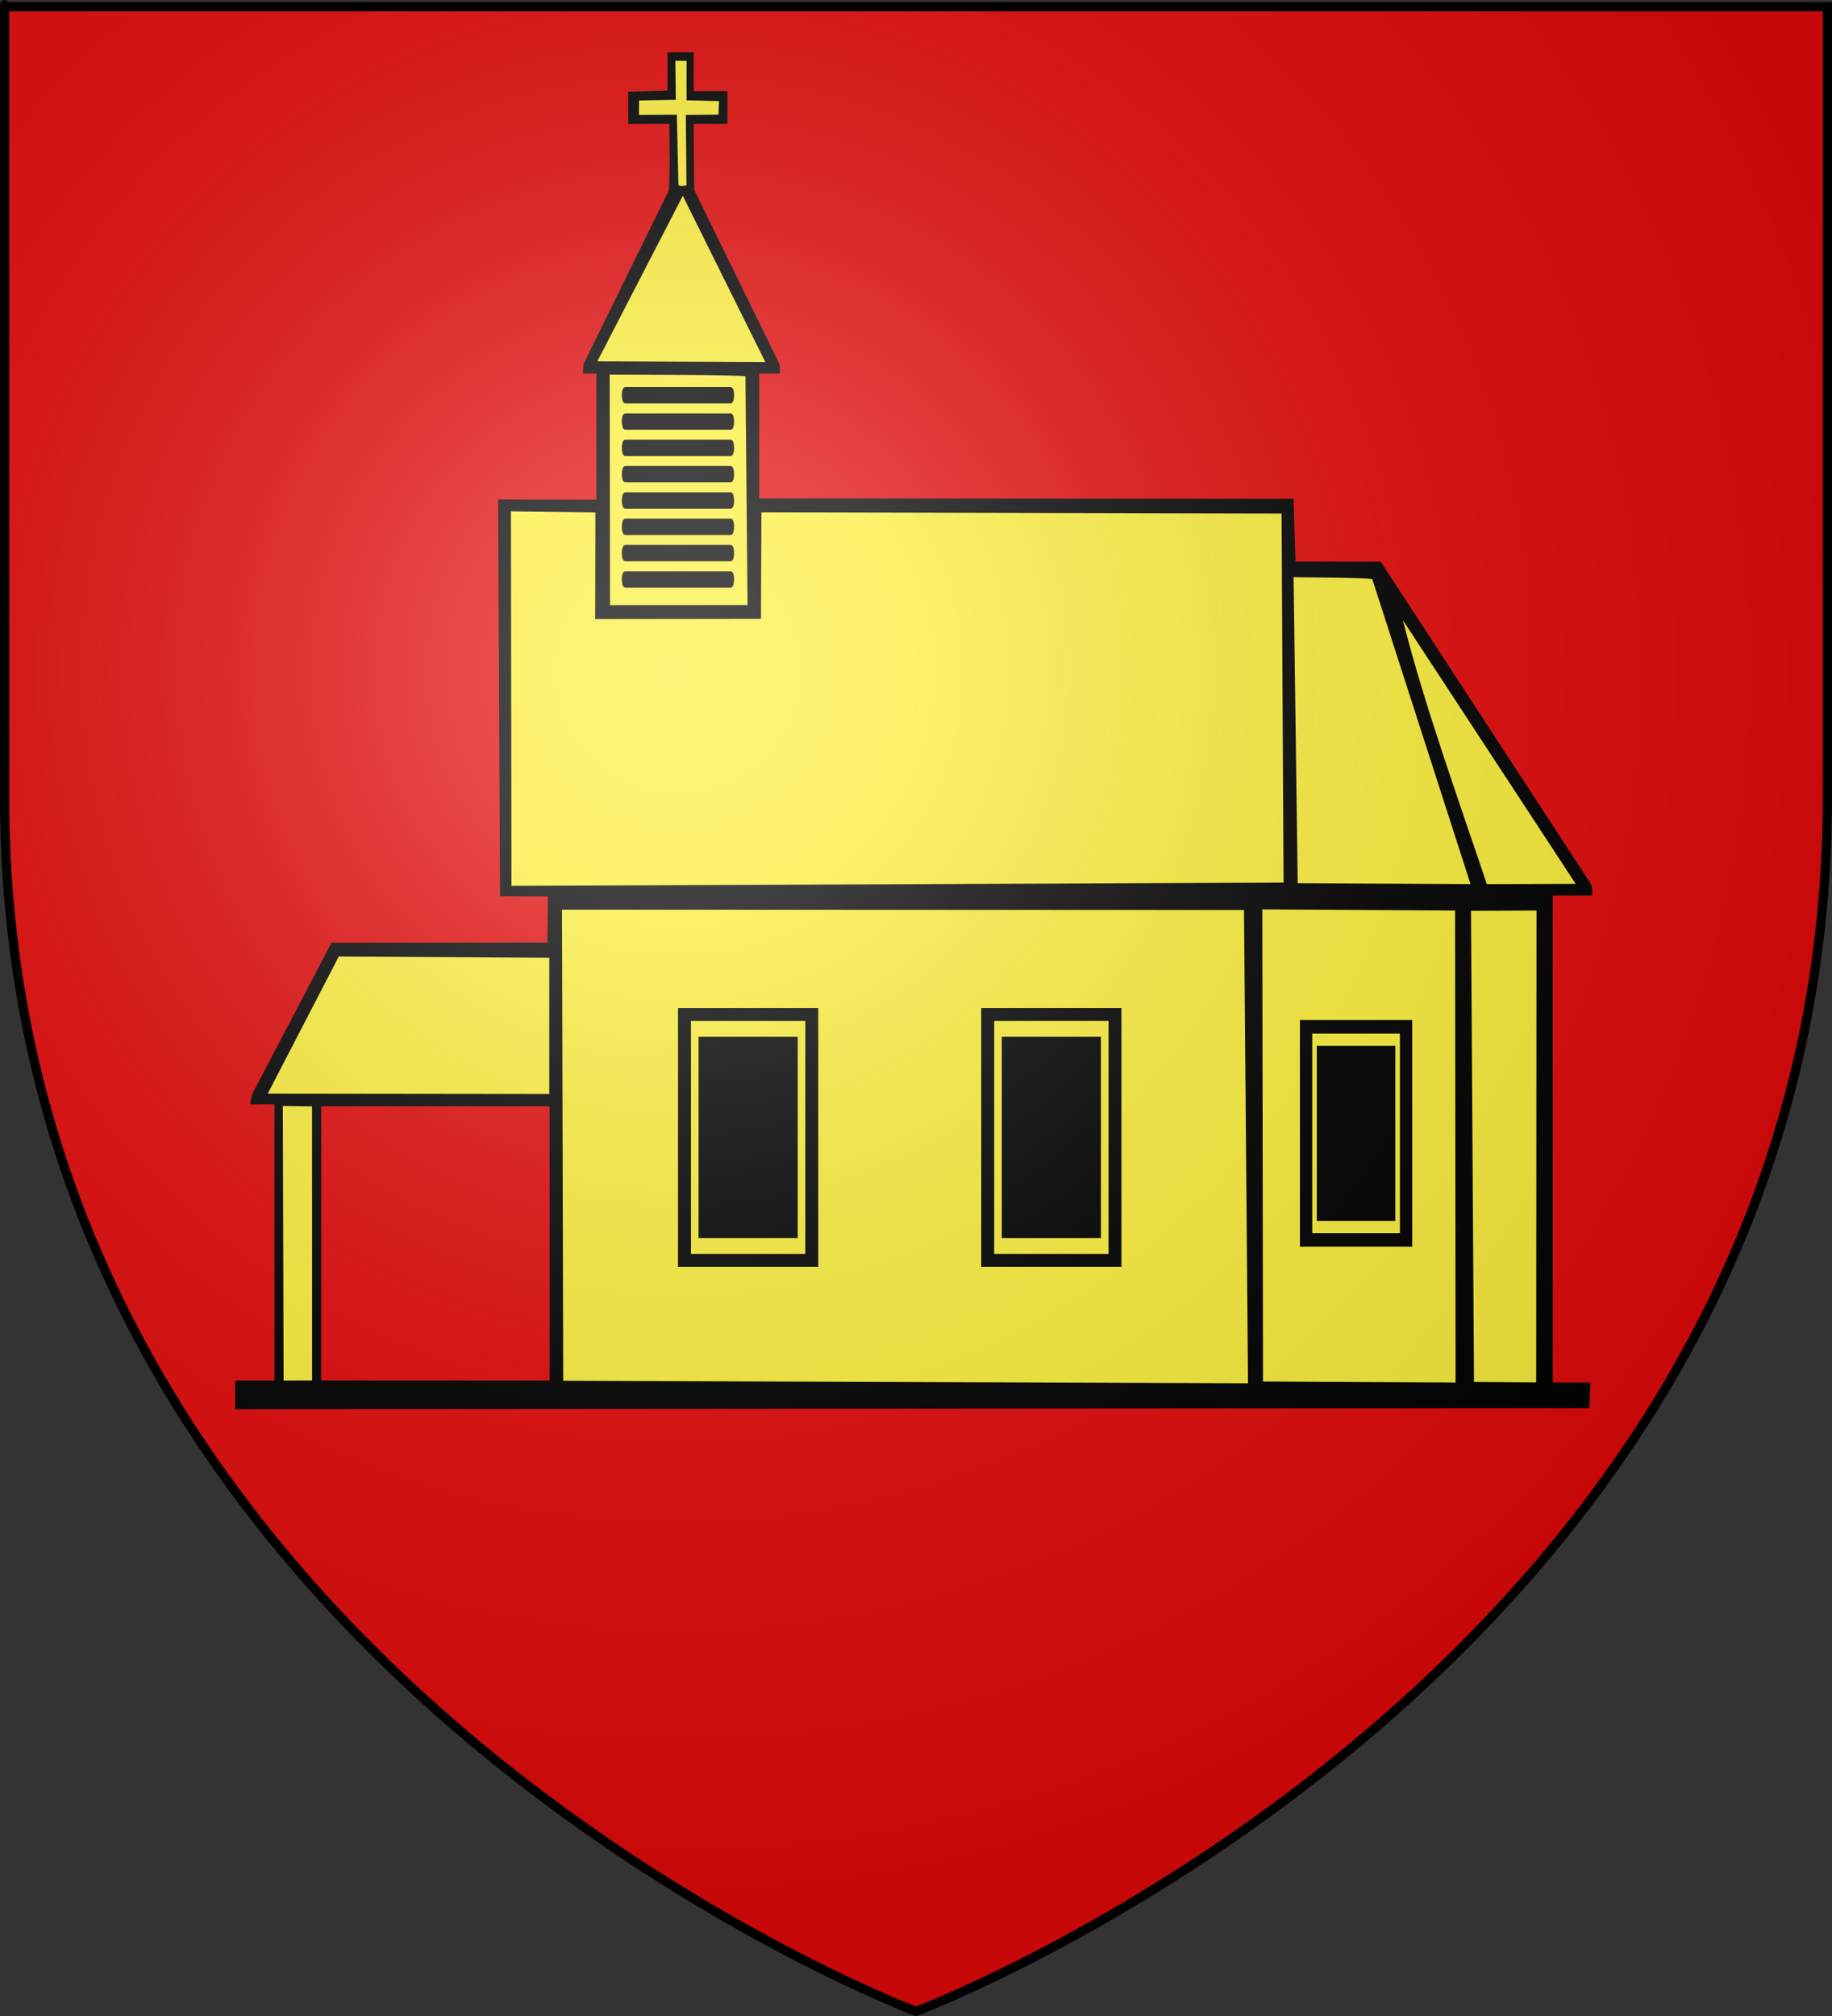 <?xml version="1.0" encoding="UTF-8" standalone="no"?>
<svg
   xmlns:ns="http://creativecommons.org/ns#"
   xmlns:dc="http://purl.org/dc/elements/1.1/"
   xmlns:cc="http://web.resource.org/cc/"
   xmlns:rdf="http://www.w3.org/1999/02/22-rdf-syntax-ns#"
   xmlns:svg="http://www.w3.org/2000/svg"
   xmlns="http://www.w3.org/2000/svg"
   xmlns:xlink="http://www.w3.org/1999/xlink"
   xmlns:sodipodi="http://sodipodi.sourceforge.net/DTD/sodipodi-0.dtd"
   xmlns:inkscape="http://www.inkscape.org/namespaces/inkscape"
   height="660"
   width="600"
   version="1.0"
   id="svg2"
   sodipodi:version="0.32"
   inkscape:version="0.44.1"
   sodipodi:docname="Kappelen (68).svg"
   sodipodi:docbase="C:\Documents and Settings\Propriétaire\Mes documents\image blason\Blason du 68 à envoyer"
   inkscape:export-filename="/Users/olivier/Desktop/Blason Rouge/Blason_Vide_3D.png"
   inkscape:export-xdpi="144"
   inkscape:export-ydpi="144">
  <rect width="100%" height="100%" fill="#333333" stroke="none"/>
  <sodipodi:namedview
     inkscape:window-height="664"
     inkscape:window-width="939"
     inkscape:pageshadow="2"
     inkscape:pageopacity="0.0"
     guidetolerance="10.0"
     gridtolerance="10.0"
     objecttolerance="10.0"
     borderopacity="1.0"
     bordercolor="#666666"
     pagecolor="#ffffff"
     id="base"
     showgrid="false"
     height="660px"
     inkscape:zoom="0.40187235"
     inkscape:cx="452.45392"
     inkscape:cy="279.34947"
     inkscape:window-x="0"
     inkscape:window-y="0"
     inkscape:current-layer="layer2"
     showguides="true"
     inkscape:guide-bbox="true" />
  <desc
     id="desc4">Flag of Canton of Valais (Wallis)</desc>
  <defs
     id="defs6">
    <inkscape:perspective
       sodipodi:type="inkscape:persp3d"
       inkscape:vp_x="-50 : 600 : 1"
       inkscape:vp_y="0 : 1000 : 0"
       inkscape:vp_z="700 : 600 : 1"
       inkscape:persp3d-origin="300 : 400 : 1"
       id="perspective5390" />
    <inkscape:perspective
       sodipodi:type="inkscape:persp3d"
       inkscape:vp_x="-50 : 600 : 1"
       inkscape:vp_y="0 : 1000 : 0"
       inkscape:vp_z="700 : 600 : 1"
       inkscape:persp3d-origin="300 : 400 : 1"
       id="perspective11585" />
    <inkscape:perspective
       sodipodi:type="inkscape:persp3d"
       inkscape:vp_x="-50 : 600 : 1"
       inkscape:vp_y="0 : 1000 : 0"
       inkscape:vp_z="700 : 600 : 1"
       inkscape:persp3d-origin="300 : 400 : 1"
       id="perspective4575" />
    <inkscape:perspective
       sodipodi:type="inkscape:persp3d"
       inkscape:vp_x="-50 : 600 : 1"
       inkscape:vp_y="0 : 1000 : 0"
       inkscape:vp_z="700 : 600 : 1"
       inkscape:persp3d-origin="300 : 400 : 1"
       id="perspective10025" />
    <inkscape:perspective
       sodipodi:type="inkscape:persp3d"
       inkscape:vp_x="-50 : 600 : 1"
       inkscape:vp_y="0 : 1000 : 0"
       inkscape:vp_z="700 : 600 : 1"
       inkscape:persp3d-origin="300 : 400 : 1"
       id="perspective14654" />
    <inkscape:perspective
       sodipodi:type="inkscape:persp3d"
       inkscape:vp_x="-50 : 600 : 1"
       inkscape:vp_y="0 : 1000 : 0"
       inkscape:vp_z="700 : 600 : 1"
       inkscape:persp3d-origin="300 : 400 : 1"
       id="perspective10951" />
    <linearGradient
       id="linearGradient2893">
      <stop
         style="stop-color:white;stop-opacity:0.314;"
         offset="0"
         id="stop2895" />
      <stop
         id="stop2897"
         offset="0.19"
         style="stop-color:white;stop-opacity:0.251;" />
      <stop
         style="stop-color:#6b6b6b;stop-opacity:0.125;"
         offset="0.6"
         id="stop2901" />
      <stop
         style="stop-color:black;stop-opacity:0.125;"
         offset="1"
         id="stop2899" />
    </linearGradient>
    <linearGradient
       id="linearGradient2885">
      <stop
         id="stop2887"
         offset="0"
         style="stop-color:white;stop-opacity:1;" />
      <stop
         style="stop-color:white;stop-opacity:1;"
         offset="0.229"
         id="stop2891" />
      <stop
         id="stop2889"
         offset="1"
         style="stop-color:black;stop-opacity:1;" />
    </linearGradient>
    <linearGradient
       id="linearGradient2955">
      <stop
         id="stop2867"
         offset="0"
         style="stop-color:#fd0000;stop-opacity:1;" />
      <stop
         style="stop-color:#e77275;stop-opacity:0.659;"
         offset="0.5"
         id="stop2873" />
      <stop
         style="stop-color:black;stop-opacity:0.323;"
         offset="1"
         id="stop2959" />
    </linearGradient>
    <radialGradient
       inkscape:collect="always"
       xlink:href="#linearGradient2955"
       id="radialGradient2961"
       cx="225.524"
       cy="218.901"
       fx="225.524"
       fy="218.901"
       r="300"
       gradientTransform="matrix(-4.167939e-4,2.183,-1.884,-3.599562e-4,615.597,-289.121)"
       gradientUnits="userSpaceOnUse" />
    <polygon
       id="star"
       transform="scale(53,53)"
       points="0,-1 0.588,0.809 -0.951,-0.309 0.951,-0.309 -0.588,0.809 0,-1 " />
    <clipPath
       id="clip">
      <path
         d="M 0,-200 L 0,600 L 300,600 L 300,-200 L 0,-200 z "
         id="path10" />
    </clipPath>
    <radialGradient
       inkscape:collect="always"
       xlink:href="#linearGradient2955"
       id="radialGradient1911"
       gradientUnits="userSpaceOnUse"
       gradientTransform="matrix(-4.167939e-4,2.183,-1.884,-3.599562e-4,615.597,-289.121)"
       cx="225.524"
       cy="218.901"
       fx="225.524"
       fy="218.901"
       r="300" />
    <radialGradient
       inkscape:collect="always"
       xlink:href="#linearGradient2955"
       id="radialGradient2865"
       gradientUnits="userSpaceOnUse"
       gradientTransform="matrix(0,1.749,-1.593,-1.049767e-7,551.788,-191.29)"
       cx="225.524"
       cy="218.901"
       fx="225.524"
       fy="218.901"
       r="300" />
    <radialGradient
       inkscape:collect="always"
       xlink:href="#linearGradient2955"
       id="radialGradient2871"
       gradientUnits="userSpaceOnUse"
       gradientTransform="matrix(0,1.386,-1.323,-5.741131e-8,-158.082,-109.541)"
       cx="225.524"
       cy="218.901"
       fx="225.524"
       fy="218.901"
       r="300" />
    <radialGradient
       inkscape:collect="always"
       xlink:href="#linearGradient2893"
       id="radialGradient3163"
       gradientUnits="userSpaceOnUse"
       gradientTransform="matrix(1.353,0,0,1.349,-77.629,-85.747)"
       cx="221.445"
       cy="226.331"
       fx="221.445"
       fy="226.331"
       r="300" />
    <radialGradient
       gradientTransform="matrix(0,1.386,-1.323,-5.741131e-8,-158.082,-109.541)"
       gradientUnits="userSpaceOnUse"
       xlink:href="#linearGradient2955"
       id="radialGradient6397"
       fy="218.901"
       fx="225.524"
       r="300"
       cy="218.901"
       cx="225.524" />
    <radialGradient
       gradientTransform="matrix(0,1.749,-1.593,-1.049767e-7,551.788,-191.29)"
       gradientUnits="userSpaceOnUse"
       xlink:href="#linearGradient2955"
       id="radialGradient6395"
       fy="218.901"
       fx="225.524"
       r="300"
       cy="218.901"
       cx="225.524" />
    <radialGradient
       gradientTransform="matrix(-4.167939e-4,2.183,-1.884,-3.599562e-4,615.597,-289.121)"
       gradientUnits="userSpaceOnUse"
       xlink:href="#linearGradient2955"
       id="radialGradient6393"
       fy="218.901"
       fx="225.524"
       r="300"
       cy="218.901"
       cx="225.524" />
    <clipPath
       id="clipPath6389">
      <path
         id="path6391"
         d="M 0,-200 L 0,600 L 300,600 L 300,-200 L 0,-200 z " />
    </clipPath>
    <polygon
       id="polygon6387"
       transform="scale(53,53)"
       points="0,-1 0.588,0.809 -0.951,-0.309 0.951,-0.309 -0.588,0.809 0,-1 " />
    <radialGradient
       gradientTransform="matrix(-4.167939e-4,2.183,-1.884,-3.599562e-4,615.597,-289.121)"
       gradientUnits="userSpaceOnUse"
       xlink:href="#linearGradient2955"
       id="radialGradient6385"
       fy="218.901"
       fx="225.524"
       r="300"
       cy="218.901"
       cx="225.524" />
    <linearGradient
       id="linearGradient6377">
      <stop
         id="stop6379"
         offset="0"
         style="stop-color:#fd0000;stop-opacity:1" />
      <stop
         id="stop6381"
         offset="0.5"
         style="stop-color:#e77275;stop-opacity:0.659" />
      <stop
         id="stop6383"
         offset="1"
         style="stop-color:black;stop-opacity:0.323" />
    </linearGradient>
    <linearGradient
       id="linearGradient6369">
      <stop
         id="stop6371"
         offset="0"
         style="stop-color:white;stop-opacity:1" />
      <stop
         id="stop6373"
         offset="0.229"
         style="stop-color:white;stop-opacity:1" />
      <stop
         id="stop6375"
         offset="1"
         style="stop-color:black;stop-opacity:1" />
    </linearGradient>
    <linearGradient
       id="linearGradient6359">
      <stop
         id="stop6361"
         offset="0"
         style="stop-color:white;stop-opacity:0.314" />
      <stop
         id="stop6363"
         offset="0.19"
         style="stop-color:white;stop-opacity:0.251" />
      <stop
         id="stop6365"
         offset="0.6"
         style="stop-color:#6b6b6b;stop-opacity:0.125" />
      <stop
         id="stop6367"
         offset="1"
         style="stop-color:black;stop-opacity:0.125" />
    </linearGradient>
    <linearGradient
       id="linearGradient6465">
      <stop
         style="stop-color:white;stop-opacity:0.314"
         offset="0"
         id="stop6467" />
      <stop
         style="stop-color:white;stop-opacity:0.251"
         offset="0.19"
         id="stop6469" />
      <stop
         style="stop-color:#6b6b6b;stop-opacity:0.125"
         offset="0.6"
         id="stop6471" />
      <stop
         style="stop-color:black;stop-opacity:0.125"
         offset="1"
         id="stop6473" />
    </linearGradient>
    <linearGradient
       id="linearGradient6457">
      <stop
         style="stop-color:white;stop-opacity:1"
         offset="0"
         id="stop6459" />
      <stop
         style="stop-color:white;stop-opacity:1"
         offset="0.229"
         id="stop6461" />
      <stop
         style="stop-color:black;stop-opacity:1"
         offset="1"
         id="stop6463" />
    </linearGradient>
    <linearGradient
       id="linearGradient6449">
      <stop
         style="stop-color:#fd0000;stop-opacity:1"
         offset="0"
         id="stop6451" />
      <stop
         style="stop-color:#e77275;stop-opacity:0.659"
         offset="0.5"
         id="stop6453" />
      <stop
         style="stop-color:black;stop-opacity:0.323"
         offset="1"
         id="stop6455" />
    </linearGradient>
    <radialGradient
       cx="225.524"
       cy="218.901"
       r="300"
       fx="225.524"
       fy="218.901"
       id="radialGradient6447"
       xlink:href="#linearGradient2955"
       gradientUnits="userSpaceOnUse"
       gradientTransform="matrix(-4.167939e-4,2.183,-1.884,-3.599562e-4,615.597,-289.121)" />
    <polygon
       points="0,-1 0.588,0.809 -0.951,-0.309 0.951,-0.309 -0.588,0.809 0,-1 "
       transform="scale(53,53)"
       id="polygon6445" />
    <clipPath
       id="clipPath6441">
      <path
         d="M 0,-200 L 0,600 L 300,600 L 300,-200 L 0,-200 z "
         id="path6443" />
    </clipPath>
    <radialGradient
       cx="225.524"
       cy="218.901"
       r="300"
       fx="225.524"
       fy="218.901"
       id="radialGradient6439"
       xlink:href="#linearGradient2955"
       gradientUnits="userSpaceOnUse"
       gradientTransform="matrix(-4.167939e-4,2.183,-1.884,-3.599562e-4,615.597,-289.121)" />
    <radialGradient
       cx="225.524"
       cy="218.901"
       r="300"
       fx="225.524"
       fy="218.901"
       id="radialGradient6437"
       xlink:href="#linearGradient2955"
       gradientUnits="userSpaceOnUse"
       gradientTransform="matrix(0,1.749,-1.593,-1.049767e-7,551.788,-191.29)" />
    <radialGradient
       cx="225.524"
       cy="218.901"
       r="300"
       fx="225.524"
       fy="218.901"
       id="radialGradient6435"
       xlink:href="#linearGradient2955"
       gradientUnits="userSpaceOnUse"
       gradientTransform="matrix(0,1.386,-1.323,-5.741131e-8,-158.082,-109.541)" />
    <inkscape:perspective
       id="perspective11825"
       inkscape:persp3d-origin="300 : 400 : 1"
       inkscape:vp_z="700 : 600 : 1"
       inkscape:vp_y="0 : 1000 : 0"
       inkscape:vp_x="-50 : 600 : 1"
       sodipodi:type="inkscape:persp3d" />
    <radialGradient
       gradientTransform="matrix(0,1.386,-1.323,-5.741131e-8,-158.082,-109.541)"
       gradientUnits="userSpaceOnUse"
       xlink:href="#linearGradient2955"
       id="radialGradient5545"
       fy="218.901"
       fx="225.524"
       r="300"
       cy="218.901"
       cx="225.524" />
    <radialGradient
       gradientTransform="matrix(0,1.749,-1.593,-1.049767e-7,551.788,-191.29)"
       gradientUnits="userSpaceOnUse"
       xlink:href="#linearGradient2955"
       id="radialGradient5543"
       fy="218.901"
       fx="225.524"
       r="300"
       cy="218.901"
       cx="225.524" />
    <radialGradient
       gradientTransform="matrix(-4.167939e-4,2.183,-1.884,-3.599562e-4,615.597,-289.121)"
       gradientUnits="userSpaceOnUse"
       xlink:href="#linearGradient2955"
       id="radialGradient5541"
       fy="218.901"
       fx="225.524"
       r="300"
       cy="218.901"
       cx="225.524" />
    <clipPath
       id="clipPath5537">
      <path
         id="path5539"
         d="M 0,-200 L 0,600 L 300,600 L 300,-200 L 0,-200 z " />
    </clipPath>
    <polygon
       id="polygon5535"
       transform="scale(53,53)"
       points="0,-1 0.588,0.809 -0.951,-0.309 0.951,-0.309 -0.588,0.809 0,-1 " />
    <radialGradient
       gradientTransform="matrix(-4.167939e-4,2.183,-1.884,-3.599562e-4,615.597,-289.121)"
       gradientUnits="userSpaceOnUse"
       xlink:href="#linearGradient2955"
       id="radialGradient5533"
       fy="218.901"
       fx="225.524"
       r="300"
       cy="218.901"
       cx="225.524" />
    <linearGradient
       id="linearGradient5525">
      <stop
         id="stop5527"
         offset="0"
         style="stop-color:#fd0000;stop-opacity:1" />
      <stop
         id="stop5529"
         offset="0.5"
         style="stop-color:#e77275;stop-opacity:0.659" />
      <stop
         id="stop5531"
         offset="1"
         style="stop-color:black;stop-opacity:0.323" />
    </linearGradient>
    <linearGradient
       id="linearGradient5517">
      <stop
         id="stop5519"
         offset="0"
         style="stop-color:white;stop-opacity:1" />
      <stop
         id="stop5521"
         offset="0.229"
         style="stop-color:white;stop-opacity:1" />
      <stop
         id="stop5523"
         offset="1"
         style="stop-color:black;stop-opacity:1" />
    </linearGradient>
    <linearGradient
       id="linearGradient5507">
      <stop
         id="stop5509"
         offset="0"
         style="stop-color:white;stop-opacity:0.314" />
      <stop
         id="stop5511"
         offset="0.19"
         style="stop-color:white;stop-opacity:0.251" />
      <stop
         id="stop5513"
         offset="0.6"
         style="stop-color:#6b6b6b;stop-opacity:0.125" />
      <stop
         id="stop5515"
         offset="1"
         style="stop-color:black;stop-opacity:0.125" />
    </linearGradient>
    <inkscape:perspective
       id="perspective5504"
       inkscape:persp3d-origin="300 : 400 : 1"
       inkscape:vp_z="700 : 600 : 1"
       inkscape:vp_y="0 : 1000 : 0"
       inkscape:vp_x="-50 : 600 : 1"
       sodipodi:type="inkscape:persp3d" />
  </defs>
  <g
     inkscape:groupmode="layer"
     id="layer3"
     inkscape:label="Fond écu"
     style="display:inline"
     sodipodi:insensitive="true">
    <path
       d="M 300,660 C 300,660 598.5,547.68 598.5,262.228 C 598.5,-23.223 598.5,3.676 598.5,3.676 L 1.5,3.676 L 1.5,262.228 C 1.5,547.68 300,660 300,660 z "
       style="fill:#e20909;fill-opacity:1;fill-rule:evenodd;stroke:none;stroke-width:1px;stroke-linecap:butt;stroke-linejoin:miter;stroke-opacity:1;display:inline"
       id="path11587" />
  </g>
  <g
     inkscape:groupmode="layer"
     id="layer4"
     inkscape:label="Meubles"
     style="display:inline"
     sodipodi:insensitive="true">
    <g
       id="g6475"
       inkscape:label="Calque 1"
       transform="translate(-62.857,-493.791)"
       style="opacity:1">
      <g
         transform="translate(62.857,493.791)"
         style="opacity:1;display:inline"
         id="g6477">
        <g
           id="g5810" />
        <g
           id="g6515">
          <rect
             id="rect4923"
             style="opacity:1;fill:none;fill-opacity:1;fill-rule:nonzero;stroke:none;stroke-width:7.56;stroke-linecap:round;stroke-linejoin:round;stroke-miterlimit:4;stroke-dasharray:none;stroke-opacity:1;display:inline"
             y="3.375078e-014"
             x="0"
             height="660"
             width="600" />
        </g>
      </g>
      <rect
         y="686.648"
         x="314.286"
         height="45.714"
         width="0"
         id="rect4632"
         style="fill:red;fill-opacity:1;stroke-width:5.394;stroke-miterlimit:4;stroke-dasharray:none" />
    </g>
    <g
       style="display:inline"
       id="g9145"
       transform="matrix(0.613,0,0,0.67,1504.619,93.217)">
      <path
         id="path8258"
         d="M -2305,540 L -2305,400 L -2317,397 L -2275,325 L -2158,325 L -2158,296 L -2184,295 L -2185,108 L -2134,108 L -2132,108 L -2132,40 L -2140,40 L -2095,-45 L -2095,-81 L -2116,-81 L -2116,-92 L -2096,-92 L -2096,-112 L -2086,-112 L -2086,-93 L -2068,-92 L -2068,-81 L -2086,-80 L -2086,-44 L -2041,40 L -2053,42 L -2052,108 L -1766,108 L -1766,140 L -1718,140 L -1607,294 L -1607,296 L -1630,296 L -1629,543 L -2158,543 L -2158,398 L -2285,399 L -2285,541 L -2305,541 L -2305,540 z "
         style="fill:#fcef3c;fill-rule:evenodd;stroke:none;stroke-width:1px;stroke-linecap:butt;stroke-linejoin:miter;stroke-opacity:1" />
      <g
         id="g8238">
        <path
           style="fill:black"
           d="M -2055.125,156.511 L -2056.247,44.733 C -2056.555,44.425 -2073.139,44.117 -2093.099,44.048 L -2128.769,43.922 L -2128.586,156.549 L -2055.125,156.511 z M -2136.521,163.371 L -2136.41,111.261 L -2181.533,110.738 L -2181.253,293.726 L -1768.735,292.13 L -1769.808,111.789 L -2047.7,111.209 L -2047.948,163.263 L -2136.521,163.371 z M -2328.891,535.422 L -2307.891,535.422 L -2307.891,400.422 L -2320.891,400.49 C -2320.891,399.922 -2320.255,396.834 -2319.477,394.972 L -2277.391,321.507 L -2162.03,321.422 L -2161.809,298.862 L -2187.366,298.732 L -2188.391,104.922 L -2135.891,105.049 L -2135.891,73.906 L -2135.891,43.422 L -2139.519,43.422 L -2143.146,43.422 L -2142.686,38.636 L -2097.168,-46.078 C -2096.758,-50.618 -2096.68,-57.659 -2096.788,-68.328 L -2096.891,-78.578 L -2107.891,-78.578 L -2118.891,-78.578 L -2118.891,-85.031 L -2118.891,-94.283 L -2097.891,-94.839 L -2097.891,-104.209 L -2097.891,-113.578 L -2090.891,-113.578 L -2083.891,-113.578 L -2083.891,-104.078 L -2083.891,-94.578 L -2074.891,-94.578 L -2065.891,-94.578 L -2065.891,-86.578 L -2065.891,-78.578 L -2074.891,-78.578 L -2083.891,-78.578 L -2083.642,-46.389 L -2037.891,39.122 L -2037.891,43.422 L -2043.391,43.422 L -2048.891,43.422 L -2048.891,73.922 L -2048.891,104.422 L -1763.415,104.623 L -1762.363,135.284 L -1716.843,135.352 L -1605.44,291.506 C -1603.629,293.812 -1603.661,296.117 -1603.891,298.422 L -1624.891,298.422 L -1624.964,314.172 L -1624.891,536.422 L -1604.796,536.422 L -1605.391,548.922 L -2328.891,549.429 L -2328.891,535.422 z M -1676.842,536.422 L -1677.1,305.789 L -1780.092,305.223 L -1779.727,535.92 L -1676.842,536.422 z M -1787.738,536.789 L -1789.878,305.535 L -2154.249,305.38 L -2153.599,535.547 L -1787.738,536.789 z M -1633.602,305.798 L -1668.602,305.933 L -1666.989,536.148 L -1633.76,536.352 L -1633.602,305.798 z M -2160.891,535.422 L -2160.891,401.422 L -2282.891,401.422 L -2282.891,535.396 L -2160.891,535.422 z M -2287.803,401.492 L -2303.413,401.285 L -2302.987,535.446 L -2287.769,535.389 L -2287.803,401.492 z M -2161.059,395.441 L -2161.046,328.868 L -2273.526,328.255 L -2311.486,395.27 L -2161.059,395.441 z M -1668.852,292.863 L -1721.347,143.844 C -1722.546,143.543 -1732.496,143.213 -1743.459,143.11 L -1763.391,142.922 L -1761.185,292.422 L -1668.852,292.863 z M -1612.661,292.754 L -1704.972,163.927 C -1693.731,204.929 -1674.785,252.888 -1660.131,292.869 L -1612.661,292.754 z M -2045.597,37.854 L -2089.705,-43.464 L -2135.38,37.44 L -2045.597,37.854 z M -2088.111,-82.956 L -2070.674,-83.112 L -2070.359,-89.733 L -2087.704,-90.108 L -2087.714,-109.38 L -2093.691,-109.444 L -2093.454,-90.35 L -2113.081,-90.033 L -2113.136,-82.983 L -2092.902,-83.077 L -2092.056,-48.853 C -2091.425,-47.675 -2087.858,-48.577 -2087.74,-48.576 L -2088.111,-82.956 z "
           id="path2003"
           sodipodi:nodetypes="ccccccccccccccccccccccccccccccccccccccccccccccccccccccccccccccccccccccccccccccccccccccccccccccccccccccccccccccccccccccccccccccc" />
        <g
           id="g3781">
          <path
             id="path2007"
             d="M -1756.711,466.711 L -1703.289,466.711 L -1703.289,362.589 L -1756.711,362.589 L -1756.711,466.711 z "
             style="fill:none;fill-rule:evenodd;stroke:black;stroke-width:6.578;stroke-linecap:butt;stroke-linejoin:miter;stroke-miterlimit:4;stroke-dasharray:none;stroke-opacity:1" />
          <path
             id="path2894"
             d="M -1749.978,456.429 L -1749.978,372.871 L -1710.022,372.871 L -1710.022,456.429 L -1749.978,456.429 z "
             style="fill:black;fill-rule:evenodd;stroke:black;stroke-width:2;stroke-linecap:butt;stroke-linejoin:miter;stroke-miterlimit:4;stroke-dasharray:none;stroke-opacity:1" />
        </g>
        <g
           style="stroke:black;stroke-opacity:1;display:inline"
           id="g3785"
           transform="matrix(1.273,0,0,1.154,309.481,-61.868)">
          <path
             id="path3787"
             d="M -1756.711,466.711 L -1703.289,466.711 L -1703.289,362.589 L -1756.711,362.589 L -1756.711,466.711 z "
             style="fill:none;fill-rule:evenodd;stroke:black;stroke-width:5.428;stroke-linecap:butt;stroke-linejoin:miter;stroke-miterlimit:4;stroke-dasharray:none;stroke-opacity:1" />
          <path
             id="path3789"
             d="M -1749.978,456.429 L -1749.978,372.871 L -1710.022,372.871 L -1710.022,456.429 L -1749.978,456.429 z "
             style="fill:black;fill-rule:evenodd;stroke:black;stroke-width:1.65;stroke-linecap:butt;stroke-linejoin:miter;stroke-miterlimit:4;stroke-dasharray:none;stroke-opacity:1" />
        </g>
        <g
           style="stroke:black;stroke-opacity:1;display:inline"
           id="g6446"
           transform="matrix(1.273,0,0,1.154,147.487,-61.868)">
          <path
             id="path6448"
             d="M -1756.711,466.711 L -1703.289,466.711 L -1703.289,362.589 L -1756.711,362.589 L -1756.711,466.711 z "
             style="fill:none;fill-rule:evenodd;stroke:black;stroke-width:5.428;stroke-linecap:butt;stroke-linejoin:miter;stroke-miterlimit:4;stroke-dasharray:none;stroke-opacity:1" />
          <path
             id="path6450"
             d="M -1749.978,456.429 L -1749.978,372.871 L -1710.022,372.871 L -1710.022,456.429 L -1749.978,456.429 z "
             style="fill:black;fill-rule:evenodd;stroke:black;stroke-width:1.65;stroke-linecap:butt;stroke-linejoin:miter;stroke-miterlimit:4;stroke-dasharray:none;stroke-opacity:1" />
        </g>
        <path
           style="fill:black;fill-rule:evenodd;stroke:black;stroke-width:0.994px;stroke-linecap:butt;stroke-linejoin:miter;stroke-opacity:1"
           d="M -2120.446,50.497 L -2118.269,50.497 L -2066.021,50.497 L -2064.146,50.497 C -2062.355,50.497 -2062.34,57.503 -2064.146,57.503 L -2066.238,57.503 L -2118.376,57.503 L -2120.446,57.503 C -2122.251,57.503 -2122.259,50.497 -2120.446,50.497 z "
           id="path8222"
           sodipodi:nodetypes="cccssccss" />
        <path
           style="fill:black;fill-rule:evenodd;stroke:black;stroke-width:0.994px;stroke-linecap:butt;stroke-linejoin:miter;stroke-opacity:1;display:inline"
           d="M -2120.446,63.354 L -2118.269,63.354 L -2066.021,63.354 L -2064.146,63.354 C -2062.355,63.354 -2062.34,70.36 -2064.146,70.36 L -2066.238,70.36 L -2118.376,70.36 L -2120.446,70.36 C -2122.251,70.36 -2122.259,63.354 -2120.446,63.354 z "
           id="path8224"
           sodipodi:nodetypes="cccssccss" />
        <path
           style="fill:black;fill-rule:evenodd;stroke:black;stroke-width:0.994px;stroke-linecap:butt;stroke-linejoin:miter;stroke-opacity:1;display:inline"
           d="M -2120.446,76.211 L -2118.269,76.211 L -2066.021,76.211 L -2064.146,76.211 C -2062.355,76.211 -2062.34,83.217 -2064.146,83.217 L -2066.238,83.217 L -2118.376,83.217 L -2120.446,83.217 C -2122.251,83.217 -2122.259,76.211 -2120.446,76.211 z "
           id="path8226"
           sodipodi:nodetypes="cccssccss" />
        <path
           style="fill:black;fill-rule:evenodd;stroke:black;stroke-width:0.994px;stroke-linecap:butt;stroke-linejoin:miter;stroke-opacity:1;display:inline"
           d="M -2120.446,89.069 L -2118.269,89.069 L -2066.021,89.069 L -2064.146,89.069 C -2062.355,89.069 -2062.34,96.074 -2064.146,96.074 L -2066.238,96.074 L -2118.376,96.074 L -2120.446,96.074 C -2122.251,96.074 -2122.259,89.069 -2120.446,89.069 z "
           id="path8228"
           sodipodi:nodetypes="cccssccss" />
        <path
           style="fill:black;fill-rule:evenodd;stroke:black;stroke-width:0.994px;stroke-linecap:butt;stroke-linejoin:miter;stroke-opacity:1;display:inline"
           d="M -2120.446,101.926 L -2118.269,101.926 L -2066.021,101.926 L -2064.146,101.926 C -2062.355,101.926 -2062.34,108.931 -2064.146,108.931 L -2066.238,108.931 L -2118.376,108.931 L -2120.446,108.931 C -2122.251,108.931 -2122.259,101.926 -2120.446,101.926 z "
           id="path8230"
           sodipodi:nodetypes="cccssccss" />
        <path
           style="fill:black;fill-rule:evenodd;stroke:black;stroke-width:0.994px;stroke-linecap:butt;stroke-linejoin:miter;stroke-opacity:1;display:inline"
           d="M -2120.446,114.783 L -2118.269,114.783 L -2066.021,114.783 L -2064.146,114.783 C -2062.355,114.783 -2062.34,121.789 -2064.146,121.789 L -2066.238,121.789 L -2118.376,121.789 L -2120.446,121.789 C -2122.251,121.789 -2122.259,114.783 -2120.446,114.783 z "
           id="path8232"
           sodipodi:nodetypes="cccssccss" />
        <path
           style="fill:black;fill-rule:evenodd;stroke:black;stroke-width:0.994px;stroke-linecap:butt;stroke-linejoin:miter;stroke-opacity:1;display:inline"
           d="M -2120.446,127.64 L -2118.269,127.64 L -2066.021,127.64 L -2064.146,127.64 C -2062.355,127.64 -2062.34,134.646 -2064.146,134.646 L -2066.238,134.646 L -2118.376,134.646 L -2120.446,134.646 C -2122.251,134.646 -2122.259,127.64 -2120.446,127.64 z "
           id="path8234"
           sodipodi:nodetypes="cccssccss" />
        <path
           style="fill:black;fill-rule:evenodd;stroke:black;stroke-width:0.994px;stroke-linecap:butt;stroke-linejoin:miter;stroke-opacity:1;display:inline"
           d="M -2120.446,140.497 L -2118.269,140.497 L -2066.021,140.497 L -2064.146,140.497 C -2062.355,140.497 -2062.34,147.503 -2064.146,147.503 L -2066.238,147.503 L -2118.376,147.503 L -2120.446,147.503 C -2122.251,147.503 -2122.259,140.497 -2120.446,140.497 z "
           id="path8236"
           sodipodi:nodetypes="cccssccss" />
      </g>
    </g>
  </g>
  <g
     inkscape:groupmode="layer"
     id="layer2"
     inkscape:label="Reflet final"
     sodipodi:insensitive="true"
     style="display:inline">
    <path
       sodipodi:nodetypes="cccccc"
       d="M 300,658.5 C 300,658.5 598.5,546.18 598.5,260.728 C 598.5,-24.723 598.5,2.176 598.5,2.176 L 1.5,2.176 L 1.5,260.728 C 1.5,546.18 300,658.5 300,658.5 z "
       style="opacity:1;fill:url(#radialGradient3163);fill-opacity:1;fill-rule:evenodd;stroke:none;stroke-width:1px;stroke-linecap:butt;stroke-linejoin:miter;stroke-opacity:1"
       id="path2875"
       inkscape:export-xdpi="144"
       inkscape:export-ydpi="144" />
  </g>
  <g
     inkscape:groupmode="layer"
     id="layer1"
     inkscape:label="Contour final"
     sodipodi:insensitive="true"
     style="display:inline">
    <path
       sodipodi:nodetypes="cccccc"
       d="M 300,658.5 C 300,658.5 1.5,546.18 1.5,260.728 C 1.5,-24.723 1.5,2.176 1.5,2.176 L 598.5,2.176 L 598.5,260.728 C 598.5,546.18 300,658.5 300,658.5 z"
       style="opacity:1;fill:none;fill-opacity:1;fill-rule:evenodd;stroke:#000000;stroke-width:3;stroke-linecap:butt;stroke-linejoin:miter;stroke-miterlimit:4;stroke-dasharray:none;stroke-opacity:1"
       id="path1411"
       inkscape:export-xdpi="144"
       inkscape:export-ydpi="144" />
  </g>
</svg>

